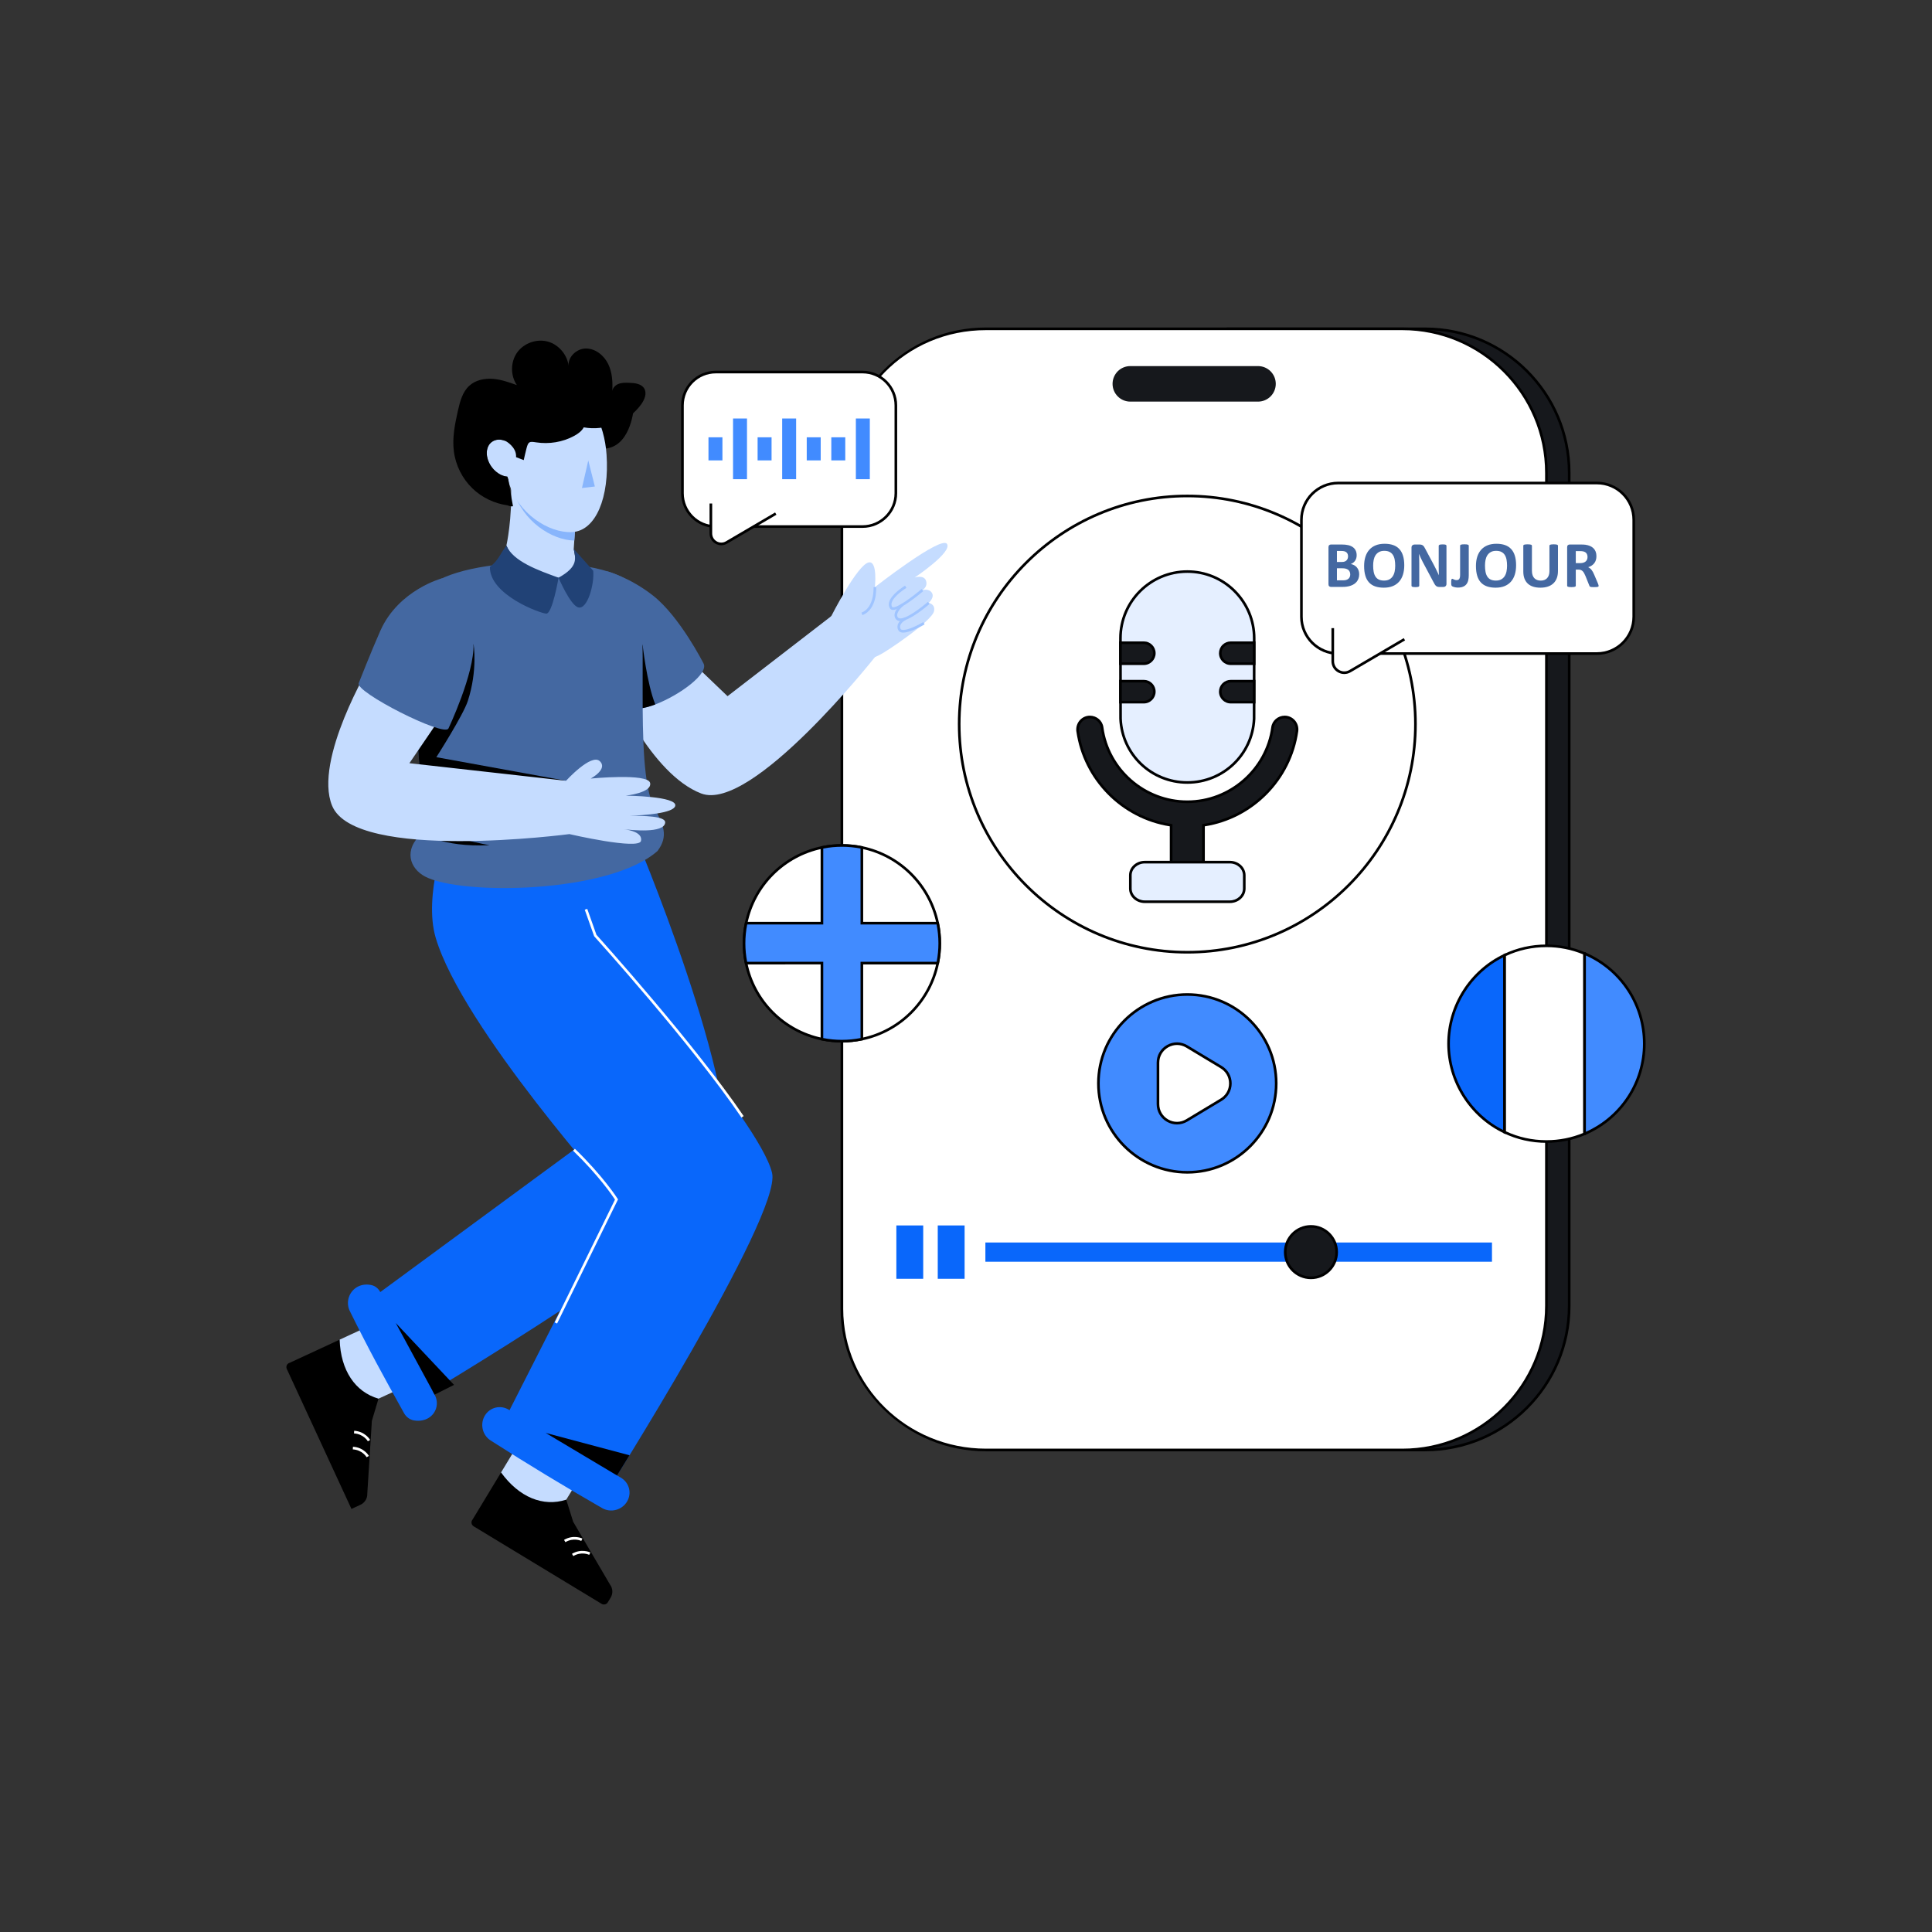 <svg xmlns="http://www.w3.org/2000/svg" enable-background="new 0 0 2500 2500" viewBox="0 0 2500 2500" id="Manusinggloballanguagetranslatorapp"><rect x="0" y="0" width="2500" height="2500" fill="#333333" stroke="none"/><path fill="#16181c" d="M1844.1,425.5h-255.04v1450.77h255.04c102.94,0,186.43-83.48,186.43-186.43V611.93
					C2030.53,508.98,1947.04,425.5,1844.1,425.5z" class="color161c1c svgShape"></path><path d="M1844.1,1877.97h-256.74V423.79h256.74c103.74,0,188.14,84.4,188.14,188.14v1077.91
					C2032.24,1793.57,1947.84,1877.97,1844.1,1877.97z M1590.77,1874.56h253.33c101.86,0,184.72-82.86,184.72-184.72V611.93
					c0-101.86-82.86-184.72-184.72-184.72h-253.33V1874.56z" fill="#000000" class="color000000 svgShape"></path><path fill="#ffffff" d="M1089.41,615.82v1077.91c0,99.05,83.48,182.54,186.43,182.54h538.8c102.99,0,186.43-83.48,186.43-186.43
				V611.93c0-102.94-83.44-186.43-186.43-186.43h-538.8C1172.9,425.5,1089.41,508.98,1089.41,615.82z" class="colorffffff svgShape"></path><path d="M1814.64,1877.97h-538.8c-50.04,0-97.28-19.39-133.02-54.61c-35.54-35.03-55.12-81.07-55.12-129.63V615.82
				c0-51.93,19.57-100.38,55.1-136.43c35.35-35.86,82.59-55.61,133.04-55.61h538.8c103.74,0,188.14,84.4,188.14,188.14v1077.91
				C2002.78,1793.57,1918.38,1877.97,1814.64,1877.97z M1275.84,427.21c-103.58,0-184.72,82.85-184.72,188.61v1077.91
				c0,99.71,82.86,180.83,184.72,180.83h538.8c101.86,0,184.72-82.86,184.72-184.72V611.93c0-101.86-82.86-184.72-184.72-184.72
				H1275.84z" fill="#000000" class="color000000 svgShape"></path><path fill="#16181c" d="M1439.65,496.71c0,12.7,10.3,22.99,22.99,22.99h165.17c6.35,0,12.11-2.58,16.28-6.72
				c4.17-4.17,6.75-9.93,6.75-16.28c0-12.7-10.3-22.99-23.03-22.99h-165.17c-6.35,0-12.11,2.58-16.28,6.72
				C1442.23,484.61,1439.65,490.37,1439.65,496.71z" class="color161c1c svgShape"></path><circle cx="1536.38" cy="936.99" r="295.2" fill="#ffffff" class="colorffffff svgShape"></circle><path d="M1536.38,1233.9c-163.71,0-296.91-133.19-296.91-296.91c0-163.71,133.19-296.91,296.91-296.91
				s296.91,133.19,296.91,296.91C1833.28,1100.7,1700.09,1233.9,1536.38,1233.9z M1536.38,643.5
				c-161.83,0-293.49,131.66-293.49,293.49s131.66,293.49,293.49,293.49s293.49-131.66,293.49-293.49S1698.21,643.5,1536.38,643.5z" fill="#000000" class="color000000 svgShape"></path><path fill="#e5efff" d="M1622.79,929.98c-1.99,45.92-39.94,82.54-86.4,82.54c-46.52,0-84.47-36.62-86.4-82.54l-0.13-104.01
						c0-47.59,38.68-86.4,86.53-86.4c23.86,0,45.39,9.57,61.14,25.25c15.68,15.75,25.39,37.42,25.39,61.14L1622.79,929.98z" class="colore5e8ff svgShape"></path><path d="M1536.39,1014.24c-47.42,0-86.12-36.98-88.11-84.18l-0.13-104.07c0-48.59,39.58-88.11,88.24-88.11
						c23.53,0,45.67,9.15,62.35,25.75c16.7,16.77,25.89,38.91,25.89,62.35l-0.13,104.01c0,0.02,0,0.05,0,0.07
						C1622.45,977.26,1583.75,1014.24,1536.39,1014.24z M1536.39,741.29c-46.77,0-84.82,37.99-84.82,84.69l0.13,104
						c1.91,45.3,39.1,80.84,84.69,80.84c45.51,0,82.7-35.52,84.69-80.88l0.13-103.97c0-22.53-8.84-43.81-24.89-59.93
						C1580.3,750.08,1559.01,741.29,1536.39,741.29z M1622.79,929.98h0.03H1622.79z" fill="#000000" class="color000000 svgShape"></path><path fill="#16181c" d="M1678.22,946.26c-8.84,62.66-58.34,112.41-120.9,121.55v50.8h-41.91v-50.8
							c-62.56-9.2-112.01-58.94-120.9-121.55c-0.15-0.7-0.15-1.51-0.15-2.26c0-8.74,6.98-16.23,15.93-16.23
							c7.94,0,14.77,5.68,15.83,13.47c7.39,54.27,53.97,96.23,110.25,96.23c56.23,0,102.81-41.96,110.3-96.23
							c1.06-7.79,7.89-13.47,15.73-13.47C1672.24,927.77,1679.63,936.56,1678.22,946.26z" class="color161c1c svgShape"></path><path d="M1559.03,1120.33h-45.33v-51.04c-62.38-9.83-111.98-60.12-120.88-122.78c-0.17-0.76-0.17-1.69-0.17-2.5
							c0-9.89,7.91-17.94,17.64-17.94c8.83,0,16.37,6.43,17.52,14.94c7.35,54.02,54.02,94.75,108.55,94.75
							c54.46,0,101.15-40.73,108.61-94.75c1.15-8.51,8.64-14.94,17.42-14.94c5.12,0,9.98,2.22,13.34,6.1
							c3.41,3.94,4.93,9.16,4.18,14.34l0,0c-8.85,62.71-58.46,112.99-120.88,122.78V1120.33z M1517.12,1116.91h38.49v-50.57
							l1.46-0.21c61.62-9.01,110.74-58.39,119.46-120.1v0c0.61-4.2-0.62-8.44-3.38-11.62c-2.71-3.12-6.62-4.91-10.75-4.91
							c-7.08,0-13.11,5.15-14.04,11.99c-7.68,55.7-55.83,97.71-111.99,97.71c-56.24,0-104.36-42-111.94-97.71
							c-0.93-6.83-7.01-11.99-14.14-11.99c-7.84,0-14.22,6.51-14.22,14.52c0,0.68,0,1.38,0.11,1.91
							c8.78,61.78,57.9,111.17,119.48,120.22l1.46,0.22V1116.91z" fill="#000000" class="color000000 svgShape"></path><path fill="#e5efff" d="M1610.09,1132.66v17.11c0,9.46-8.33,17.06-18.61,17.06h-110.13c-10.29,0-18.68-7.6-18.68-17.06v-17.11
							c0-9.46,8.39-17.06,18.68-17.06h110.13C1601.76,1115.6,1610.09,1123.2,1610.09,1132.66z" class="colore5e8ff svgShape"></path><path d="M1591.47,1168.54h-110.13c-11.24,0-20.39-8.42-20.39-18.76v-17.11c0-10.35,9.15-18.77,20.39-18.77h110.13
							c11.21,0,20.32,8.42,20.32,18.77v17.11C1611.79,1160.12,1602.68,1168.54,1591.47,1168.54z M1481.34,1117.31
							c-9.36,0-16.97,6.89-16.97,15.35v17.11c0,8.46,7.61,15.35,16.97,15.35h110.13c9.32,0,16.91-6.89,16.91-15.35v-17.11
							c0-8.47-7.58-15.35-16.91-15.35H1481.34z" fill="#000000" class="color000000 svgShape"></path><path fill="#16181c" d="M1622.85,831.69v27.13h-30.25c-7.49,0-13.57-6.08-13.57-13.57c0-3.72,1.51-7.14,3.97-9.6
				c2.46-2.46,5.88-3.97,9.6-3.97H1622.85z" class="color161c1c svgShape"></path><path d="M1624.56,860.54h-31.96c-8.42,0-15.27-6.85-15.27-15.28c0-4.08,1.59-7.92,4.47-10.81c2.89-2.88,6.72-4.47,10.8-4.47
				h31.96V860.54z M1592.6,833.4c-3.17,0-6.15,1.23-8.39,3.47c-2.24,2.24-3.47,5.22-3.47,8.39c0,6.54,5.32,11.86,11.86,11.86h28.54
				V833.4H1592.6z" fill="#000000" class="color000000 svgShape"></path><path fill="#16181c" d="M1592.6,881.44h30.25v27.14h-30.25c-7.49,0-13.57-6.08-13.57-13.57c0-3.72,1.51-7.14,3.97-9.6
				S1588.88,881.44,1592.6,881.44z" class="color161c1c svgShape"></path><path d="M1624.56,910.28h-31.96c-8.42,0-15.27-6.85-15.27-15.28c0-4.08,1.59-7.92,4.47-10.8c2.88-2.88,6.72-4.47,10.8-4.47h31.96
				V910.28z M1592.6,883.15c-3.17,0-6.15,1.23-8.39,3.47s-3.47,5.22-3.47,8.39c0,6.54,5.32,11.86,11.86,11.86h28.54v-23.72H1592.6z" fill="#000000" class="color000000 svgShape"></path><path fill="#16181c" d="M1449.86,831.69v27.13h30.25c7.49,0,13.57-6.08,13.57-13.57c0-3.72-1.51-7.14-3.97-9.6
				c-2.46-2.46-5.88-3.97-9.6-3.97H1449.86z" class="color161c1c svgShape"></path><path d="M1480.11,860.54h-31.96v-30.55h31.96c4.08,0,7.92,1.58,10.8,4.47c2.88,2.89,4.47,6.73,4.47,10.81
				C1495.39,853.68,1488.53,860.54,1480.11,860.54z M1451.57,857.12h28.54c6.54,0,11.86-5.32,11.86-11.86
				c0-3.17-1.23-6.15-3.47-8.39c-2.24-2.24-5.22-3.47-8.39-3.47h-28.54V857.12z" fill="#000000" class="color000000 svgShape"></path><path fill="#16181c" d="M1480.11,881.44h-30.25v27.14h30.25c7.49,0,13.57-6.08,13.57-13.57c0-3.72-1.51-7.14-3.97-9.6
				S1483.83,881.44,1480.11,881.44z" class="color161c1c svgShape"></path><path d="M1480.11,910.28h-31.96v-30.55h31.96c4.08,0,7.92,1.59,10.8,4.47s4.47,6.72,4.47,10.8
				C1495.39,903.43,1488.53,910.28,1480.11,910.28z M1451.57,906.87h28.54c6.54,0,11.86-5.32,11.86-11.86
				c0-3.17-1.23-6.15-3.47-8.39s-5.22-3.47-8.39-3.47h-28.54V906.87z" fill="#000000" class="color000000 svgShape"></path><circle cx="1536.37" cy="1401.92" r="115.04" fill="#418bff" class="colorff4148 svgShape"></circle><path d="M1536.37,1518.67c-64.38,0-116.75-52.37-116.75-116.75s52.37-116.75,116.75-116.75c64.37,0,116.75,52.37,116.75,116.75
			S1600.75,1518.67,1536.37,1518.67z M1536.37,1288.59c-62.49,0-113.33,50.84-113.33,113.33s50.84,113.33,113.33,113.33
			c62.49,0,113.33-50.84,113.33-113.33S1598.86,1288.59,1536.37,1288.59z" fill="#000000" class="color000000 svgShape"></path><path fill="#ffffff" d="M1580.17,1423.01l-44.45,26.77c-16.41,9.88-37.31-1.94-37.31-21.09v-53.53c0-19.15,20.91-30.97,37.31-21.09
			l44.45,26.77C1596.05,1390.4,1596.05,1413.44,1580.17,1423.01z" class="colorffffff svgShape"></path><path d="M1523.03,1455.06c-4.44,0-8.88-1.15-12.96-3.45c-8.37-4.73-13.37-13.3-13.37-22.92v-53.53c0-9.62,5-18.18,13.37-22.92
			c8.37-4.72,18.29-4.59,26.53,0.37l44.45,26.77c7.98,4.81,12.75,13.24,12.75,22.55c0,9.32-4.77,17.74-12.75,22.55l-44.45,26.77
			C1532.37,1453.78,1527.7,1455.06,1523.03,1455.06z M1523.03,1352.21c-3.86,0-7.73,1-11.28,3.01
			c-7.29,4.12-11.64,11.57-11.64,19.94v53.53c0,8.37,4.35,15.82,11.64,19.94c7.28,4.12,15.91,4,23.09-0.32l44.45-26.77
			c6.94-4.18,11.09-11.51,11.09-19.62c0-8.11-4.15-15.44-11.09-19.63l-44.45-26.77C1531.15,1353.32,1527.09,1352.21,1523.03,1352.21
			z" fill="#000000" class="color000000 svgShape"></path><rect width="34.75" height="69.03" x="1159.88" y="1585.72" fill="#0967fb" class="color007afd svgShape"></rect><rect width="34.75" height="69.03" x="1213.45" y="1585.72" fill="#0967fb" class="color007afd svgShape"></rect><rect width="655.52" height="24.88" x="1275.09" y="1607.79" fill="#0967fb" class="color007afd svgShape"></rect><circle cx="1696.36" cy="1620.23" r="33.27" fill="#16181c" class="color161c1c svgShape"></circle><path d="M1696.36,1655.21c-19.28,0-34.98-15.69-34.98-34.98c0-19.28,15.69-34.98,34.98-34.98c19.29,0,34.98,15.69,34.98,34.98
				C1731.34,1639.52,1715.65,1655.21,1696.36,1655.21z M1696.36,1588.67c-17.4,0-31.56,14.16-31.56,31.56
				c0,17.4,14.16,31.56,31.56,31.56c17.4,0,31.56-14.16,31.56-31.56C1727.92,1602.83,1713.76,1588.67,1696.36,1588.67z" fill="#000000" class="color000000 svgShape"></path><path fill="#c5dcff" d="M894.54,855.94l46.9,44.92l134.21-103.55l56.45,53.05c0,0-159.23,201.4-224.72,176.41
					s-114.11-139.1-114.11-139.1L894.54,855.94z" class="colorffcfc5 svgShape"></path><path fill="#4468a1" d="M814.3,912.53c0.46,0.69,0.99,1.32,1.65,1.85c5.48,4.46,17.92,2.54,32.01-2.84
					c31.15-11.81,70.52-40.33,62.11-53.59c0,0-30.29-59.8-64.81-87.09c-30.1-23.76-59.66-31.65-59.66-31.65
					C780.77,797.96,789.84,855.74,814.3,912.53z" class="color444ba1 svgShape"></path><path d="M815.95 914.38c5.48 4.46 17.92 2.54 32.01-2.84-11.02-27.16-16.5-77.95-16.5-77.95L815.95 914.38zM789.38 2050.46l-47.73-81.37-8.91-28.53-84.37-35.21-36.68 60.66c-2.56 2.77-1.93 7.13 1.23 9.04l165.52 100.3c2.78 1.69 6.4.8 8.09-1.98l3.64-6.01C793.38 2062.07 793.08 2055.44 789.38 2050.46z" fill="#000000" class="color000000 svgShape"></path><path fill="#c5dcff" d="M732.74,1940.56l42.52-69.72l-95.95-16.65l-30.94,51.16C671.73,1937.58,702.84,1950.21,732.74,1940.56z" class="colorffcfc5 svgShape"></path><path fill="#ffffff" d="M731.62 1995.54l-1.74-2.94c12.22-7.21 23.31-1.95 23.78-1.72l-1.49 3.07C751.76 1993.75 742.19 1989.28 731.62 1995.54zM741.87 2013.55l-1.74-2.94c12.21-7.21 23.31-1.95 23.78-1.72l-1.49 3.07C762 2011.76 752.44 2007.28 741.87 2013.55z" class="colorffffff svgShape"></path><path d="M475.28,1932.66l5.92-94.15l8.57-28.64l-50.27-76.36l-64.33,29.79c-3.68,0.87-5.59,4.83-4.04,8.19l83.64,181.05
							l11.72-5.42C472.1,1944.52,475.56,1938.85,475.28,1932.66z" fill="#000000" class="color000000 svgShape"></path><path fill="#c5dcff" d="M489.76,1809.87l74.24-34.04l-70.25-67.45l-54.25,25.12C440.83,1773.3,459.57,1801.16,489.76,1809.87z" class="colorffcfc5 svgShape"></path><path fill="#ffffff" d="M476.01 1865c-.22-.38-5.66-9.45-17.92-10.17l.2-3.41c14.15.83 20.42 11.42 20.68 11.87L476.01 1865zM474.44 1885.66c-.22-.38-5.66-9.45-17.92-10.17l.2-3.41c14.15.83 20.42 11.42 20.68 11.87L474.44 1885.66z" class="colorffffff svgShape"></path><path fill="#0967fb" d="M819.65,1075.99c0,0,142.34,334.4,119.26,445.32c-13,62.51-405.97,294.44-405.97,294.44l-65.66-125.59
						l298.84-219.64l-98.02-343.98L819.65,1075.99z" class="color007afd svgShape"></path><path fill="#0967fb" d="M728.61,1092.99l41.69,117.57c0,0,213.6,239.99,228.81,307.51c12.43,55.16-218.24,419.35-218.24,419.35
						c-4.63,7.09-141.3-75.79-136.66-82.89l153.54-302.4c0,0-199.97-222.88-234.03-338.93c-16.16-55.04,14.78-137.22,14.78-137.22
						C588.68,1082.09,728.61,1092.99,728.61,1092.99z" class="color007afd svgShape"></path><path fill="#ffffff" d="M720.85 1712.62l-3.07-1.51 78.02-158.86c-3.14-4.8-20.76-30.83-54.26-63.3l2.38-2.46c37.29 36.15 55.12 64.46 55.3 64.74l.5.8-.42.85L720.85 1712.62zM959.45 1446.11c-64.59-95.08-189.16-233.02-190.41-234.4l-.34-.58-12.04-33.97 3.22-1.14 11.93 33.65c6.1 6.76 127.08 141.19 190.48 234.52L959.45 1446.11z" class="colorffffff svgShape"></path><path fill="#4468a1" d="M549.98,1134.21c46.79,24.73,238.54,22.02,300.86-33.03c14.61-19.62,7.55-33.72-4.22-56.12
							c-28.37-54.03-3.64-255.1-24.32-284.33c-33.1-46.82-241.86-41.92-273.22,4.94c-8.44,12.55-11.97,40.58-12.76,74.88
							c-0.38,15.5-0.17,32.31,0.38,49.53c0.58,18.35,1.58,37.22,2.74,55.5c1.34,20.86,2.88,40.99,4.36,58.9
							c2.13,27.06,3.98,49.02,4.32,60.61c0.17,6.96-0.14,11.35-1.34,12.38C521.13,1099.98,530.6,1123.92,549.98,1134.21z" class="color444ba1 svgShape"></path><g fill="#000000" class="color000000 svgShape"><path d="M536.7,890.09c0.58,18.35,1.58,37.22,2.74,55.5c1.34,20.86,2.88,40.99,4.36,58.9l188.66,5.83l-167.81-30.53
						c0,0,34.75-54.3,40.75-72.86c12.97-40.13,7.41-73.34,7.41-73.34l-53.75,28.88L536.7,890.09z" fill="#000000" class="color000000 svgShape"></path></g><g fill="#000000" class="color000000 svgShape"><path d="M546.8,1077.47c0,0,23.29,19.18,86.7,16.22c0,0-57.32-9.62-85.39-28.6C548.31,1072.04,547.97,1076.46,546.8,1077.47z" fill="#000000" class="color000000 svgShape"></path></g><g fill="#000000" class="color000000 svgShape"><path fill="#0967fb" d="M627.44,1831.68c-3.3,5.44-4.14,11.83-2.8,17.66c1.34,5.83,4.88,11.2,10.24,14.63
						c47.39,30.36,95.53,59.54,144.36,87.53c11.08,6.35,25.45,2.58,32.07-8.33c3.3-5.44,4.06-11.69,2.59-17.31
						c-1.46-5.62-5.18-10.71-10.7-13.87c-48.83-27.98-96.97-57.17-144.36-87.53C648.08,1817.57,634.06,1820.76,627.44,1831.68z" class="color007afd svgShape"></path></g><g fill="#000000" class="color000000 svgShape"><path fill="#0967fb" d="M480.21,1662.79c-14.68-2.87-25.37,5.42-28.79,15.86c-1.86,5.68-1.59,12.11,1.23,17.82
						c25.35,51.29,41.96,81.54,70.19,132.17c2.75,4.94,7.56,8.56,13.15,9.42c15,2.3,25.4-5.82,28.39-15.97
						c1.64-5.57,1.09-11.85-2.01-17.41c-27.9-50.07-44.48-80.36-70.21-132.53C489.81,1667.39,485.43,1663.81,480.21,1662.79z" class="color007afd svgShape"></path></g><g fill="#000000" class="color000000 svgShape"><polygon points="814.61 1883.12 706.09 1854.19 798.48 1909.28" fill="#000000" class="color000000 svgShape"></polygon></g><g fill="#000000" class="color000000 svgShape"><polygon points="587.5 1792.02 512.13 1711.99 562.37 1804.68" fill="#000000" class="color000000 svgShape"></polygon></g><g fill="#000000" class="color000000 svgShape"><path fill="#c5dcff" d="M1075.65,797.31c0,0,34.33-67.89,48.94-69.63c11.25-1.34,7.47,32.09,7.47,32.09s85.16-66.55,93.2-56.13
							c8.04,10.43-41.65,43.68-41.65,43.68s12.26-4,14.75,4.47c2.42,8.24-5.19,12.02-5.19,12.02s8.27-2.97,12.5,3
							c4.29,6.05-3.93,13.36-3.93,13.36s8.79,1.3,6.91,10.62c-2.59,12.86-61.43,52.31-69.95,56.41c-8.52,4.1-17.46,8.3-17.46,8.3
							C1110.83,864.27,1065.23,806.08,1075.65,797.31z" class="colorffcfc5 svgShape"></path><path fill="#9fc4ff" d="M1155.62,789.25c-0.32,0-0.63-0.02-0.91-0.07c-1.38-0.22-2.47-0.91-3.14-2
							c-1.42-2.3-1.81-4.88-1.13-7.69c2.55-10.61,19.96-21.23,20.7-21.68l1.77,2.92c-0.17,0.1-16.93,10.33-19.14,19.56
							c-0.46,1.91-0.23,3.57,0.71,5.08c0.07,0.11,0.21,0.33,0.77,0.42c6.04,0.95,26.02-13.97,37.29-23.57l2.22,2.6
							C1191.73,767.41,1165.78,789.25,1155.62,789.25z" class="colorffb29f svgShape"></path><path fill="#9fc4ff" d="M1165.03,803.66c-0.69,0-1.35-0.06-1.97-0.2c-2.22-0.49-3.89-1.86-4.82-3.96
							c-3.67-8.28,7.79-17.7,8.28-18.1l2.15,2.65c-2.77,2.25-9.48,9.17-7.31,14.06c0.49,1.11,1.27,1.75,2.43,2.01
							c8.29,1.81,29.38-14.71,36.82-21.24l2.26,2.57C1200.16,783.84,1177.17,803.66,1165.03,803.66z" class="colorffb29f svgShape"></path><path fill="#9fc4ff" d="M1168.76,818.58c-1.03,0-1.98-0.11-2.81-0.36c-1.66-0.49-2.91-1.49-3.62-2.91
							c-1.19-2.39-1.38-4.81-0.57-7.22c1.89-5.59,8.66-8.97,8.95-9.11l1.51,3.07c-0.06,0.03-5.8,2.91-7.22,7.15
							c-0.51,1.53-0.39,3.03,0.39,4.59c0.18,0.36,0.53,0.86,1.53,1.16c6.03,1.76,22.13-6.58,27.82-9.95l1.74,2.94
							C1194.47,809.13,1178.2,818.58,1168.76,818.58z" class="colorffb29f svgShape"></path><g fill="#000000" class="color000000 svgShape"><path fill="#9fc4ff" d="M1115.95,795.97l-1.23-3.18c17.04-6.6,15.65-32.65,15.63-32.91l3.41-0.21
					C1133.83,760.83,1135.33,788.46,1115.95,795.97z" class="colorffb29f svgShape"></path></g></g><g fill="#000000" class="color000000 svgShape"><path d="M820.13,527.68c0,0-3.06,45.31-32.48,52.08c-29.42,6.77-37.29-21.51-37.29-21.51l13.75-34.69h26.48" fill="#000000" class="color000000 svgShape"></path></g><g fill="#000000" class="color000000 svgShape"><path fill="#c5dcff" d="M655.29,705.97l17.38,36.27l50.1,5.27l27.58,6.33l-7.93-43.57l0.7-10.82l1.9-28.61l-84.55-54.51
			c0.31,3.75,0.54,7.48,0.69,11.14C663.13,671.03,655.29,705.97,655.29,705.97z" class="colorffcfc5 svgShape"></path></g><g fill="#000000" class="color000000 svgShape"><path fill="#88b5fc" d="M660.48,616.33c0.31,3.75,0.54,7.48,0.69,11.14c0.54,0.09,1.05,0.15,1.57,0.19c0.93,2.25,1.59,4.84,2,7.73
			c11.3,38.59,48.87,63.56,78.39,64.08l1.9-28.61L660.48,616.33z" class="colorfc9b88 svgShape"></path></g><g fill="#000000" class="color000000 svgShape"><path fill="#214276" d="M655.28 705.98c8.62 20.42 41.12 32.05 67.48 41.54 0 0-7.92 46.67-15.87 46.51-7.32-.15-73.86-24.3-72.95-60.63C644.44 725.89 647.19 716.62 655.28 705.98zM722.77 747.52c0 0 15.03 35.48 25.42 38.42 11.83 3.35 21.13-29.84 19.42-47.4l-25.19-28.26C744.63 722.39 748.87 733.13 722.77 747.52z" class="color212676 svgShape"></path></g><g fill="#000000" class="color000000 svgShape"><path fill="#c5dcff" d="M740.06,688.55c-29.93,1.34-69.88-24.04-81.62-64.06c-0.4-2.87-1.05-5.47-1.99-7.72
			c-7.04-0.56-14.61-4.93-20.07-12.22c-8.65-11.56-8.73-26.23-0.07-32.63c4.93-3.69,11.49-3.96,17.94-1.26
			c4.81-41.9,28.14-73.93,58.25-75.99c20.09-1.37,38.97,10.83,52.46,31.2c1.63,2.45,3.19,5.02,4.65,7.71
			c8.37,15.31,13.93,34.2,15.27,54.83C788.65,642.59,771.52,687.13,740.06,688.55z" class="colorffcfc5 svgShape"></path></g><g fill="#000000" class="color000000 svgShape"><path d="M587.3,584.11c2.3,18.01,10.91,35.19,23.98,47.82c12.28,11.87,28.47,19.65,45.42,21.95c2.98,1.27,5.42,1.72,7.1,1.13
			c0,0-4.15-22.33-5.39-30.53c-0.34-2.85-0.99-5.45-1.96-7.72c-4.94-0.38-10.15-2.68-14.68-6.52c-1.96-1.61-3.77-3.53-5.39-5.69
			c-5.32-7.13-7.38-15.44-6.17-22.23c0.75-4.25,2.78-7.96,6.11-10.43c4.94-3.67,11.49-3.94,17.91-1.23c0,0,14.51,7.68,13.55,20.89
			l9.91,3.84c1.24-5.18,2.3-10.36,3.67-15.47c2.33-8.64,3.7-8.85,12.38-7.51c16.84,2.57,34.44-0.24,49.43-8.47
			c4.87-2.68,9.6-6.11,12.18-10.94c27.68,5.04,57.94-6.93,74.37-29.84c4.29-6,7.72-14.17,3.88-20.48
			c-3.74-6.17-12.14-7.1-19.35-7.31c-4.73-0.17-9.6-0.31-14,1.44c-3.98,1.58-7.48,5.15-7.96,9.3c0.69-11.97-0.07-24.35-5.32-35.13
			c-5.42-11.11-16.6-20.17-28.98-20.03c-11.7,0.14-22.98,10.63-22.26,22.06c-1.89-14.17-12.86-27.06-26.65-30.94
			c-14.44-4.05-31.11,1.82-39.86,14c-8.71,12.21-8.88,29.91-0.38,42.26c-10.19-3.64-20.51-7.34-31.32-8.13
			c-10.8-0.79-22.3,1.68-30.29,8.99c-8.82,8.06-12.01,20.41-14.65,32.07C588.67,548.61,585.03,566.45,587.3,584.11z" fill="#000000" class="color000000 svgShape"></path></g><g fill="#000000" class="color000000 svgShape"><polygon fill="#88b5fc" points="761.24 595.83 769.75 629.53 753.06 631.5" class="colorfc9b88 svgShape"></polygon></g><g fill="#000000" class="color000000 svgShape"><path fill="#c5dcff" d="M829.47,1088.08c2.22-10.7-14.57-14.24-22.39-15.03c8.95,0.82,52.35,5.92,53.66-8.64
			c0.77-8.45-27.76-8.85-45.91-8.75c19.85-0.75,56.29-3.38,58.9-12.69c3.62-12.85-64.02-13.39-64.02-13.39s34.46-3.65,31.52-16.5
			c-2.94-12.86-76.84-5.62-76.84-5.62s22.76-12.21,11.7-22.55c-11.06-10.34-43.62,25.4-43.62,25.4l-202.7-22.72l49.2-72.19
			l-99.53-55.54c0,0-74.04,123.45-49.72,182.7c30.04,73.25,307.08,36.77,307.08,36.77S826.98,1100.23,829.47,1088.08z
			 M807.01,1073.06c-0.46-0.02-0.87-0.09-1.13-0.1C806.14,1072.97,806.51,1073,807.01,1073.06z" class="colorffcfc5 svgShape"></path></g><g fill="#000000" class="color000000 svgShape"><path fill="#4468a1" d="M572.29,748.22c0,0-56.4,14.87-79.97,67.64c-11.34,25.4-28.1,68.02-28.1,68.02
			c-5.72,11.23,110.32,70.07,116.04,58.83c0,0,33.78-71.16,32.46-109.29C610.98,782.59,572.29,748.22,572.29,748.22z" class="color444ba1 svgShape"></path></g><g fill="#000000" class="color000000 svgShape"><path fill="#ffffff" d="M2114.05,672.64v125.44c0,26.32-21.33,47.61-47.61,47.61h-334.81c-26.28,0-47.61-21.29-47.61-47.61V672.64
			c0-26.28,21.33-47.61,47.61-47.61h334.81C2092.73,625.04,2114.05,646.36,2114.05,672.64z" class="colorffffff svgShape"></path><path d="M2066.45,847.41h-334.81c-27.19,0-49.32-22.12-49.32-49.32V672.64c0-27.19,22.12-49.32,49.32-49.32h334.81
			c27.19,0,49.32,22.12,49.32,49.32v125.44C2115.76,825.28,2093.64,847.41,2066.45,847.41z M1731.64,626.74
			c-25.31,0-45.9,20.59-45.9,45.9v125.44c0,25.31,20.59,45.9,45.9,45.9h334.81c25.31,0,45.9-20.59,45.9-45.9V672.64
			c0-25.31-20.59-45.9-45.9-45.9H1731.64z" fill="#000000" class="color000000 svgShape"></path></g><g fill="#000000" class="color000000 svgShape"><path fill="#ffffff" d="M1817.29,827.2l-70.32,41.24c-9.9,5.77-22.37-1.38-22.37-12.83v-42.8" class="colorffffff svgShape"></path><path d="M1739.48,872.2c-2.84,0-5.69-0.75-8.28-2.24c-5.21-2.99-8.32-8.35-8.32-14.35v-42.8h3.42v42.8c0,4.75,2.47,9.01,6.6,11.38
			c4.15,2.39,9.09,2.37,13.21-0.03l70.32-41.24l1.73,2.95l-70.32,41.24C1745.23,871.43,1742.36,872.2,1739.48,872.2z" fill="#000000" class="color000000 svgShape"></path></g><g fill="#000000" class="color000000 svgShape"><path fill="#ffffff" d="M1159.22,524.57v113.66c0,23.85-19.32,43.14-43.14,43.14H926.23c-23.81,0-43.14-19.29-43.14-43.14V524.57
			c0-23.81,19.32-43.14,43.14-43.14h189.85C1139.9,481.44,1159.22,500.76,1159.22,524.57z" class="colorffffff svgShape"></path><path d="M1116.09,683.08H926.23c-24.73,0-44.84-20.12-44.84-44.85V524.57c0-24.73,20.12-44.84,44.84-44.84h189.86
			c24.73,0,44.85,20.12,44.85,44.84v113.66C1160.93,662.96,1140.81,683.08,1116.09,683.08z M926.23,483.15
			c-22.84,0-41.43,18.58-41.43,41.43v113.66c0,22.84,18.58,41.43,41.43,41.43h189.86c22.84,0,41.43-18.58,41.43-41.43V524.57
			c0-22.84-18.58-41.43-41.43-41.43H926.23z" fill="#000000" class="color000000 svgShape"></path></g><g fill="#000000" class="color000000 svgShape"><path fill="#ffffff" d="M1003.84,664.61l-63.72,37.37c-8.97,5.23-20.27-1.25-20.27-11.63v-38.78" class="colorffffff svgShape"></path><path d="M933.34,705.54c-2.6,0-5.2-0.68-7.58-2.05c-4.77-2.74-7.62-7.65-7.62-13.14v-38.78h3.42v38.78c0,4.25,2.21,8.05,5.9,10.18
			c3.71,2.13,8.12,2.12,11.8-0.03l63.71-37.37l1.73,2.95l-63.72,37.37C938.6,704.84,935.97,705.54,933.34,705.54z" fill="#000000" class="color000000 svgShape"></path></g><g fill="#000000" class="color000000 svgShape"><rect width="18.06" height="29.9" x="916.76" y="565.85" fill="#418bff" class="colorff4148 svgShape"></rect></g><g fill="#000000" class="color000000 svgShape"><rect width="18.06" height="78.53" x="948.55" y="541.54" fill="#418bff" class="colorff4148 svgShape"></rect></g><g fill="#000000" class="color000000 svgShape"><rect width="18.06" height="29.9" x="980.34" y="565.85" fill="#418bff" class="colorff4148 svgShape"></rect></g><g fill="#000000" class="color000000 svgShape"><rect width="18.06" height="78.53" x="1012.13" y="541.54" fill="#418bff" class="colorff4148 svgShape"></rect></g><g fill="#000000" class="color000000 svgShape"><rect width="18.06" height="29.9" x="1043.92" y="565.85" fill="#418bff" class="colorff4148 svgShape"></rect></g><g fill="#000000" class="color000000 svgShape"><rect width="18.06" height="29.9" x="1075.71" y="565.85" fill="#418bff" class="colorff4148 svgShape"></rect></g><g fill="#000000" class="color000000 svgShape"><rect width="18.06" height="78.53" x="1107.49" y="541.54" fill="#418bff" class="colorff4148 svgShape"></rect></g><g fill="#000000" class="color000000 svgShape"><path fill="#4468a1" d="M1758.79 743.02c0 1.95-.27 3.72-.81 5.3-.54 1.58-1.28 2.98-2.23 4.2-.95 1.22-2.08 2.26-3.39 3.14s-2.77 1.6-4.35 2.16c-1.58.57-3.27.98-5.07 1.25-1.8.27-3.8.4-6 .4h-14.59c-.93 0-1.72-.28-2.36-.83-.63-.55-.95-1.45-.95-2.69v-47.84c0-1.24.32-2.14.95-2.69.64-.55 1.42-.83 2.36-.83h13.78c3.37 0 6.22.28 8.55.85 2.33.56 4.3 1.42 5.9 2.57 1.6 1.14 2.82 2.59 3.67 4.35.85 1.75 1.27 3.82 1.27 6.19 0 1.33-.17 2.58-.51 3.75-.34 1.17-.83 2.24-1.48 3.2-.65.96-1.45 1.81-2.4 2.55-.95.74-2.03 1.33-3.24 1.78 1.55.28 2.99.78 4.3 1.48s2.46 1.62 3.44 2.74c.97 1.12 1.74 2.43 2.31 3.92C1758.5 739.47 1758.79 741.15 1758.79 743.02zM1744.37 719.9c0-1.1-.17-2.09-.51-2.97-.34-.88-.85-1.6-1.53-2.19-.68-.58-1.53-1.02-2.57-1.33-1.03-.31-2.41-.47-4.13-.47h-5.64v14.25h6.24c1.61 0 2.9-.19 3.86-.57.96-.38 1.76-.9 2.4-1.57.64-.66 1.11-1.44 1.42-2.33C1744.21 721.83 1744.37 720.89 1744.37 719.9zM1747.21 743.4c0-1.27-.21-2.41-.63-3.41s-1.05-1.85-1.87-2.53c-.82-.68-1.87-1.2-3.14-1.57-1.27-.37-2.93-.55-4.96-.55h-6.62v15.61h8.06c1.55 0 2.86-.16 3.92-.49 1.06-.33 1.98-.81 2.76-1.44.78-.63 1.38-1.42 1.82-2.37C1746.99 745.7 1747.21 744.62 1747.21 743.4zM1817.11 731.4c0 4.55-.56 8.62-1.69 12.22-1.13 3.59-2.81 6.64-5.05 9.14-2.23 2.5-5 4.41-8.29 5.73s-7.1 1.97-11.43 1.97c-4.27 0-7.99-.56-11.18-1.67-3.18-1.11-5.83-2.82-7.95-5.11-2.12-2.29-3.71-5.2-4.77-8.73-1.06-3.54-1.59-7.72-1.59-12.56 0-4.44.56-8.43 1.69-11.98 1.13-3.55 2.82-6.57 5.05-9.06 2.24-2.49 5-4.4 8.29-5.73 3.3-1.33 7.12-1.99 11.47-1.99 4.16 0 7.83.55 11.01 1.65 3.18 1.1 5.84 2.8 7.97 5.09 2.14 2.29 3.75 5.18 4.83 8.67C1816.56 722.53 1817.11 726.65 1817.11 731.4zM1805.4 731.99c0-2.88-.23-5.51-.68-7.87-.45-2.36-1.22-4.38-2.31-6.06-1.09-1.68-2.54-2.99-4.35-3.9-1.81-.92-4.07-1.38-6.79-1.38-2.74 0-5.03.52-6.87 1.55s-3.32 2.41-4.45 4.13c-1.13 1.72-1.93 3.74-2.4 6.05-.47 2.31-.7 4.74-.7 7.32 0 3 .22 5.69.68 8.08.45 2.39 1.21 4.43 2.29 6.13 1.07 1.7 2.52 2.99 4.33 3.88 1.81.89 4.09 1.34 6.83 1.34s5.03-.51 6.87-1.53c1.84-1.02 3.32-2.4 4.45-4.16 1.13-1.75 1.93-3.79 2.4-6.13C1805.17 737.1 1805.4 734.62 1805.4 731.99zM1871.73 755.57c0 .65-.11 1.23-.34 1.74-.23.51-.53.93-.91 1.27-.38.34-.83.59-1.35.74-.52.15-1.05.23-1.59.23h-4.75c-.99 0-1.84-.1-2.57-.3-.72-.2-1.38-.56-1.99-1.08-.61-.52-1.2-1.23-1.76-2.12-.57-.89-1.2-2.05-1.91-3.46l-13.66-25.66c-.79-1.53-1.6-3.18-2.42-4.94-.82-1.77-1.55-3.49-2.21-5.15h-.08c.11 2.04.2 4.07.25 6.09.06 2.02.08 4.11.08 6.26v28.72c0 .28-.08.54-.23.76-.15.23-.42.42-.8.57-.38.16-.9.28-1.55.36-.65.09-1.48.13-2.5.13-.99 0-1.81-.04-2.46-.13-.65-.08-1.16-.2-1.52-.36-.37-.15-.62-.35-.76-.57-.14-.22-.21-.48-.21-.76v-49.33c0-1.33.39-2.33 1.17-2.99.78-.66 1.73-1 2.86-1h5.98c1.07 0 1.98.09 2.71.28.73.18 1.39.49 1.97.91.58.42 1.12 1.01 1.63 1.76.51.75 1.03 1.67 1.57 2.78l10.69 20.06c.62 1.22 1.24 2.41 1.85 3.59.61 1.17 1.19 2.35 1.76 3.52.56 1.17 1.12 2.33 1.65 3.46.54 1.13 1.06 2.26 1.57 3.39h.04c-.09-1.98-.15-4.04-.19-6.19-.04-2.15-.06-4.2-.06-6.15v-25.74c0-.28.08-.54.25-.76.17-.22.45-.42.85-.59.4-.17.92-.29 1.57-.36.65-.07 1.48-.1 2.5-.1.96 0 1.77.03 2.42.1.65.07 1.15.19 1.5.36.35.17.6.37.74.59.14.23.21.48.21.76V755.57zM1900.58 744.21c0 2.49-.23 4.73-.7 6.72-.47 2-1.26 3.69-2.38 5.09-1.12 1.4-2.58 2.47-4.39 3.2-1.81.73-4.04 1.1-6.7 1.1-.85 0-1.69-.06-2.52-.19-.83-.13-1.6-.29-2.29-.49-.69-.2-1.29-.41-1.8-.64-.51-.23-.85-.43-1.02-.61-.17-.18-.31-.37-.42-.57-.11-.2-.21-.46-.3-.78-.09-.32-.14-.73-.17-1.21-.03-.48-.04-1.09-.04-1.83 0-.96.02-1.78.06-2.44.04-.66.11-1.19.21-1.57.1-.38.24-.65.42-.81.18-.15.42-.23.7-.23.25 0 .55.09.89.28.34.18.72.37 1.14.57.42.2.92.39 1.48.57.56.18 1.23.28 1.99.28s1.43-.11 2.02-.32c.58-.21 1.06-.58 1.44-1.1.38-.52.67-1.22.87-2.1.2-.88.3-2.01.3-3.39v-37.71c0-.28.09-.53.27-.74.19-.21.48-.39.89-.53.41-.14.98-.25 1.72-.32.74-.07 1.64-.11 2.72-.11s1.97.04 2.67.11c.7.07 1.28.18 1.72.32.44.14.75.32.93.53.18.21.28.46.28.74V744.21zM1961.82 731.4c0 4.55-.56 8.62-1.69 12.22-1.13 3.59-2.81 6.64-5.05 9.14-2.23 2.5-5 4.41-8.29 5.73s-7.1 1.97-11.43 1.97c-4.27 0-7.99-.56-11.18-1.67-3.18-1.11-5.83-2.82-7.95-5.11-2.12-2.29-3.71-5.2-4.77-8.73-1.06-3.54-1.59-7.72-1.59-12.56 0-4.44.56-8.43 1.69-11.98 1.13-3.55 2.82-6.57 5.05-9.06 2.24-2.49 5-4.4 8.29-5.73 3.3-1.33 7.12-1.99 11.47-1.99 4.16 0 7.83.55 11.01 1.65 3.18 1.1 5.84 2.8 7.97 5.09 2.14 2.29 3.75 5.18 4.83 8.67C1961.28 722.53 1961.82 726.65 1961.82 731.4zM1950.12 731.99c0-2.88-.23-5.51-.68-7.87-.45-2.36-1.22-4.38-2.31-6.06-1.09-1.68-2.54-2.99-4.35-3.9-1.81-.92-4.07-1.38-6.79-1.38-2.74 0-5.03.52-6.87 1.55s-3.32 2.41-4.45 4.13c-1.13 1.72-1.93 3.74-2.4 6.05-.47 2.31-.7 4.74-.7 7.32 0 3 .22 5.69.68 8.08.45 2.39 1.21 4.43 2.29 6.13 1.07 1.7 2.52 2.99 4.33 3.88 1.81.89 4.09 1.34 6.83 1.34s5.03-.51 6.87-1.53c1.84-1.02 3.32-2.4 4.45-4.16 1.13-1.75 1.93-3.79 2.4-6.13C1949.88 737.1 1950.12 734.62 1950.12 731.99zM2015.99 739.03c0 3.36-.5 6.38-1.48 9.03-.99 2.66-2.45 4.91-4.37 6.75-1.92 1.84-4.3 3.24-7.12 4.2-2.83.96-6.08 1.44-9.76 1.44-3.45 0-6.55-.43-9.29-1.29-2.74-.86-5.06-2.17-6.96-3.92-1.9-1.76-3.34-3.94-4.35-6.55s-1.5-5.68-1.5-9.18v-33.38c0-.28.08-.54.25-.76.17-.23.47-.41.91-.55.44-.14 1.01-.25 1.72-.34.71-.08 1.61-.13 2.72-.13 1.07 0 1.97.04 2.67.13.7.09 1.27.2 1.69.34s.73.32.91.55c.18.23.28.48.28.76v32.4c0 2.18.27 4.07.81 5.66.53 1.6 1.3 2.92 2.31 3.97 1 1.04 2.21 1.83 3.61 2.35 1.4.52 2.96.79 4.69.79 1.75 0 3.32-.27 4.71-.81 1.38-.54 2.56-1.32 3.52-2.36.96-1.03 1.7-2.3 2.23-3.82.52-1.51.78-3.23.78-5.15v-33.04c0-.28.09-.54.26-.76.17-.23.46-.41.89-.55.42-.14.99-.25 1.71-.34.72-.08 1.62-.13 2.7-.13 1.07 0 1.96.04 2.65.13.69.09 1.25.2 1.67.34.42.14.72.32.89.55.17.23.26.48.26.76V739.03zM2068.62 758.03c0 .31-.06.57-.17.78-.11.21-.38.39-.8.53-.42.14-1.05.24-1.87.3-.82.06-1.94.08-3.35.08-1.19 0-2.14-.03-2.84-.08-.7-.06-1.26-.16-1.67-.32-.41-.16-.7-.35-.87-.59s-.31-.53-.42-.87l-4.92-12.26c-.59-1.38-1.17-2.62-1.74-3.69-.57-1.07-1.19-1.97-1.89-2.69-.69-.72-1.49-1.26-2.4-1.63-.9-.37-1.95-.55-3.14-.55h-3.48v20.91c0 .28-.09.54-.28.76-.18.23-.49.41-.91.55-.42.14-.99.26-1.7.34-.71.09-1.61.13-2.71.13-1.07 0-1.97-.04-2.69-.13-.72-.08-1.29-.2-1.72-.34-.42-.14-.72-.32-.89-.55-.17-.23-.26-.48-.26-.76v-49.84c0-1.24.32-2.14.95-2.69.64-.55 1.42-.83 2.36-.83h14.21c1.44 0 2.63.03 3.56.09.93.06 1.78.13 2.55.21 2.21.31 4.19.85 5.96 1.61 1.77.76 3.27 1.76 4.5 2.99 1.23 1.23 2.17 2.69 2.82 4.37s.97 3.61.97 5.79c0 1.84-.23 3.51-.7 5.03-.47 1.51-1.15 2.86-2.06 4.05-.9 1.19-2.02 2.22-3.35 3.1-1.33.87-2.84 1.58-4.54 2.12.82.4 1.59.88 2.31 1.44.72.57 1.4 1.25 2.04 2.06.63.81 1.23 1.72 1.8 2.76.56 1.03 1.12 2.2 1.65 3.5l4.62 10.82c.42 1.07.71 1.86.85 2.35C2068.55 757.36 2068.62 757.75 2068.62 758.03zM2054.24 720.79c0-1.81-.41-3.33-1.23-4.58s-2.16-2.12-4.03-2.63c-.56-.14-1.21-.25-1.93-.34-.72-.09-1.72-.13-2.99-.13h-5v15.56h5.68c1.58 0 2.97-.19 4.16-.57 1.19-.38 2.18-.92 2.97-1.61.79-.69 1.38-1.52 1.78-2.48C2054.04 723.06 2054.24 721.98 2054.24 720.79z" class="color444ba1 svgShape"></path></g><g fill="#000000" class="color000000 svgShape"><path fill="#ffffff" d="M1216.03,1220.61c0,8.78-0.89,17.39-2.6,25.66c-10.15,49.3-48.93,88.15-98.19,98.36
			c-8.34,1.71-16.98,2.63-25.83,2.63c-8.85,0-17.49-0.92-25.83-2.63c-49.27-10.22-88.04-49.06-98.19-98.36
			c-1.71-8.27-2.6-16.88-2.6-25.66c0-8.92,0.92-17.63,2.66-26.03c10.28-49.1,48.99-87.77,98.12-97.95
			c8.34-1.71,16.98-2.63,25.83-2.63c8.85,0,17.49,0.92,25.83,2.63c49.13,10.18,87.84,48.86,98.12,97.95
			C1215.11,1202.98,1216.03,1211.69,1216.03,1220.61z" class="colorffffff svgShape"></path><path d="M1089.41,1348.97c-8.73,0-17.53-0.9-26.17-2.67c-50.13-10.4-89.2-49.53-99.52-99.69c-1.75-8.45-2.63-17.2-2.63-26
			c0-8.87,0.91-17.75,2.7-26.38c10.46-49.96,49.5-88.93,99.45-99.28c17.28-3.54,35.07-3.54,52.35,0
			c49.95,10.35,88.99,49.32,99.45,99.28c1.8,8.65,2.7,17.53,2.7,26.38c0,8.8-0.88,17.55-2.63,26
			c-10.33,50.16-49.39,89.29-99.52,99.69C1106.95,1348.08,1098.14,1348.97,1089.41,1348.97z M1089.41,1095.7
			c-8.5,0-17.07,0.87-25.48,2.6c-48.62,10.07-86.61,48-96.79,96.63c-1.74,8.4-2.63,17.05-2.63,25.68c0,8.57,0.86,17.09,2.56,25.31
			c10.05,48.83,48.07,86.92,96.87,97.04c16.82,3.44,34.15,3.45,50.97,0c48.79-10.12,86.81-48.21,96.86-97.03
			c1.7-8.22,2.56-16.74,2.56-25.31c0-8.62-0.88-17.27-2.63-25.69c-10.19-48.62-48.18-86.55-96.8-96.63
			C1106.49,1096.58,1097.91,1095.7,1089.41,1095.7z" fill="#000000" class="color000000 svgShape"></path></g><g fill="#000000" class="color000000 svgShape"><path fill="#418bff" d="M1216.03,1220.61c0,8.78-0.89,17.39-2.6,25.66h-98.19v98.36c-8.34,1.71-16.98,2.63-25.83,2.63
			c-8.85,0-17.49-0.92-25.83-2.63v-98.36h-98.19c-1.71-8.27-2.6-16.88-2.6-25.66c0-8.92,0.92-17.63,2.66-26.03h98.12v-97.95
			c8.34-1.71,16.98-2.63,25.83-2.63c8.85,0,17.49,0.92,25.83,2.63v97.95h98.12C1215.11,1202.98,1216.03,1211.69,1216.03,1220.61z" class="colorff4148 svgShape"></path><path d="M1089.41,1348.97c-8.73,0-17.53-0.9-26.17-2.67l-1.36-0.28v-98.05H964l-0.28-1.36c-1.75-8.45-2.63-17.2-2.63-26
			c0-8.87,0.91-17.75,2.7-26.38l0.28-1.36h97.81v-97.64l1.36-0.28c17.28-3.54,35.07-3.54,52.35,0l1.36,0.28v97.64h97.81l0.28,1.36
			c1.8,8.65,2.7,17.53,2.7,26.38c0,8.8-0.88,17.55-2.63,26l-0.28,1.36h-97.88v98.05l-1.36,0.28
			C1106.95,1348.08,1098.14,1348.97,1089.41,1348.97z M1065.29,1343.23c15.95,3.09,32.29,3.09,48.24,0v-98.67h98.5
			c1.52-7.8,2.29-15.85,2.29-23.95c0-8.16-0.79-16.34-2.36-24.33h-98.43v-98.26c-15.94-3.09-32.29-3.09-48.24,0v98.26h-98.43
			c-1.56,7.98-2.36,16.15-2.36,24.33c0,8.1,0.77,16.15,2.29,23.95h98.5V1343.23z" fill="#000000" class="color000000 svgShape"></path></g><g fill="#000000" class="color000000 svgShape"><path fill="#ffffff" d="M2050.46,1233.86v233.28h-0.03c-15.17,6.42-31.84,9.98-49.37,9.98c-19.44,0-37.86-4.37-54.29-12.2v-228.84
			c16.43-7.82,34.85-12.2,54.29-12.2c17.53,0,34.2,3.55,49.37,9.98H2050.46z" class="colorffffff svgShape"></path><path d="M2001.06,1478.83c-19.28,0-37.8-4.16-55.03-12.36l-0.97-0.46v-231l0.97-0.46c17.23-8.2,35.75-12.36,55.03-12.36
			c17.24,0,33.96,3.36,49.72,9.98h1.36l0.03,1.71v234.99h-1.39C2035.02,1475.47,2018.29,1478.83,2001.06,1478.83z M1948.47,1463.84
			c16.49,7.68,34.18,11.57,52.58,11.57c16.53,0,32.57-3.17,47.69-9.42v-230.98c-15.13-6.25-31.17-9.42-47.69-9.42
			c-18.4,0-36.09,3.89-52.58,11.57V1463.84z" fill="#000000" class="color000000 svgShape"></path></g><g fill="#000000" class="color000000 svgShape"><path fill="#418bff" d="M2127.71,1350.5c0,52.41-31.84,97.37-77.25,116.64h-0.03v-233.28h0.03
			C2095.86,1253.13,2127.71,1298.09,2127.71,1350.5z" class="colorff4148 svgShape"></path><path d="M2050.81,1468.85h-2.06l-0.03-1.71v-234.99l2.41,0.14c47.56,20.19,78.29,66.59,78.29,118.21
			c0,51.63-30.73,98.03-78.29,118.21L2050.81,1468.85z M2052.13,1236.45v228.09c44.96-20.16,73.87-64.64,73.87-114.04
			C2126,1301.1,2097.09,1256.61,2052.13,1236.45z" fill="#000000" class="color000000 svgShape"></path></g><g fill="#000000" class="color000000 svgShape"><path fill="#0967fb" d="M1946.73,1236.08v228.84c-42.74-20.33-72.29-63.92-72.29-114.42
				C1874.44,1300.01,1903.99,1256.41,1946.73,1236.08z" class="color007afd svgShape"></path><path d="M1948.44,1467.63l-2.44-1.16c-44.51-21.17-73.27-66.69-73.27-115.96c0-49.27,28.76-94.79,73.27-115.96l2.44-1.16V1467.63
				z M1945.02,1238.82c-41.93,21.09-68.88,64.63-68.88,111.69s26.95,90.59,68.88,111.69V1238.82z" fill="#000000" class="color000000 svgShape"></path></g></svg>